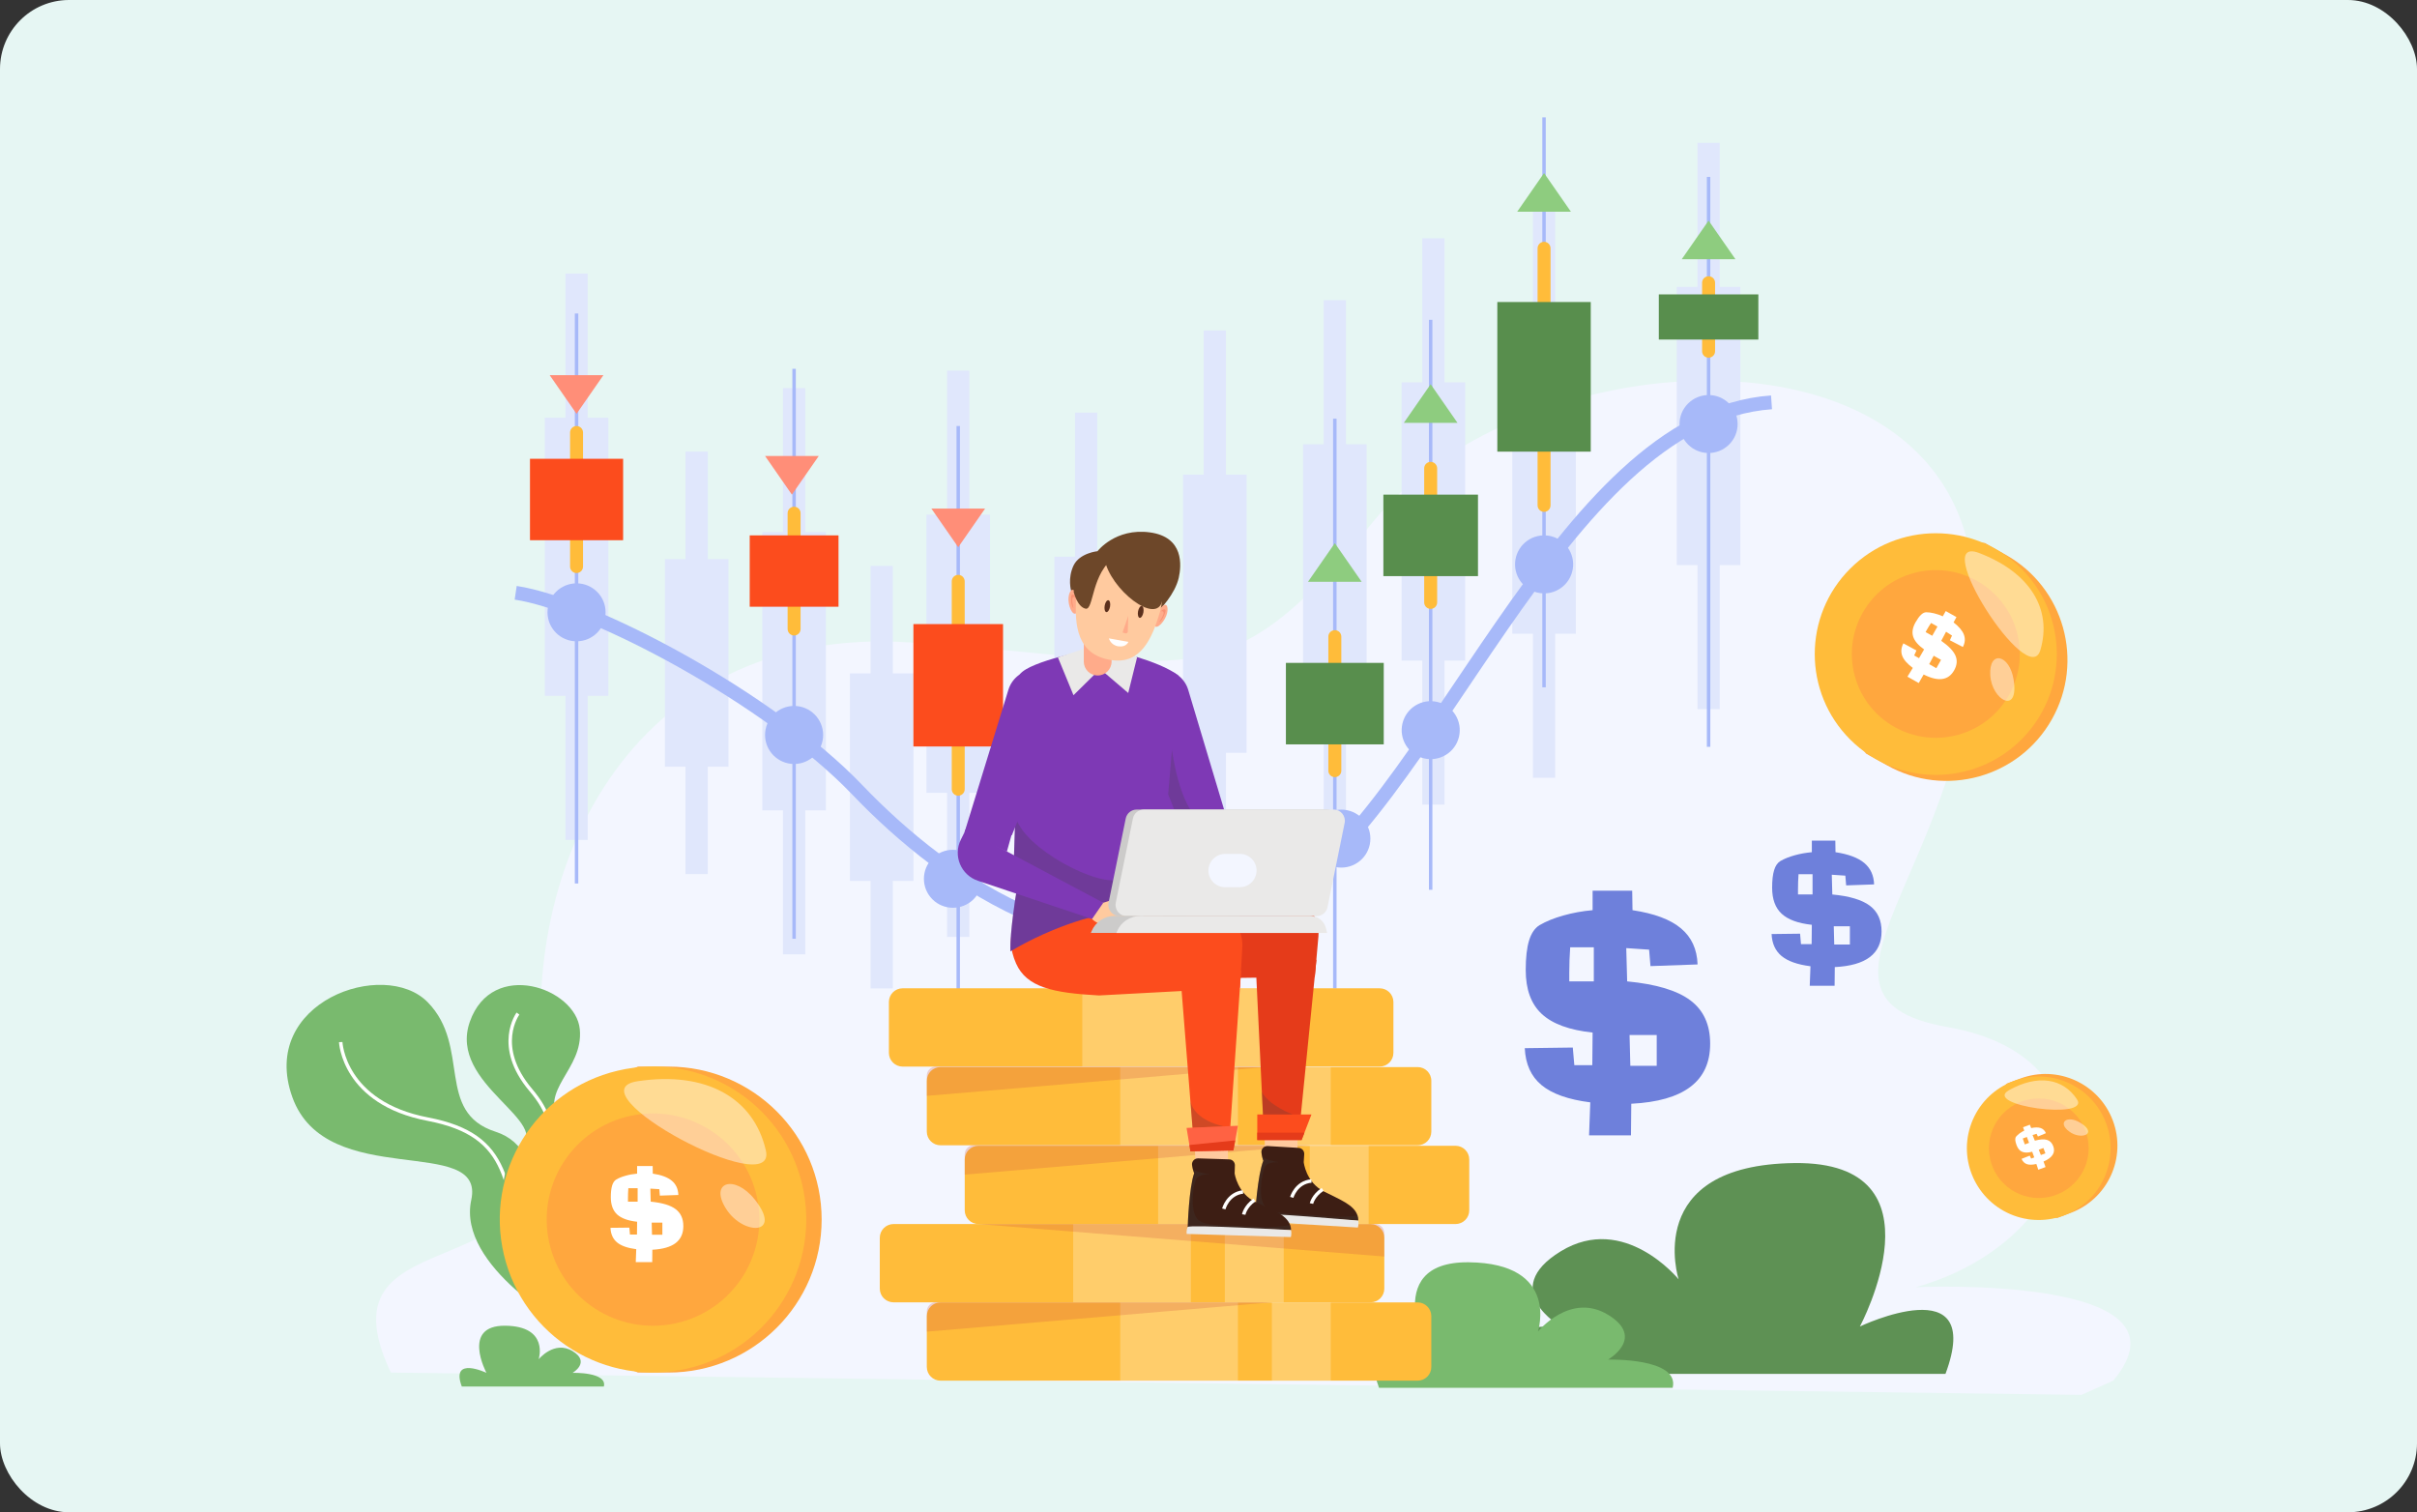 <svg width="700" height="438" viewBox="0 0 700 438" fill="none" xmlns="http://www.w3.org/2000/svg">
<rect x="0" y="0" width="700" height="438" fill="#333333" stroke="none"/>
<rect width="700" height="438" rx="20" fill="#E6F6F3"/>
<g clip-path="url(#clip0_6_1396)">
<path d="M113.198 397.533C90.15 348.885 168.4 378.451 158.322 316.257C148.241 254.063 181.436 180.676 263.494 186.07C345.553 191.464 354.045 204.483 397.744 151.029C441.445 97.575 566.066 90.112 571.607 168.407C577.135 246.7 512.445 288.433 564.075 297.477C615.704 306.522 603.723 359.004 554.856 372.812C554.856 372.812 637.837 368.939 612.024 399.883L602.807 404L113.198 397.533Z" fill="#F3F6FF"/>
<path d="M498.059 41.381H491.615V205.393H498.059V41.381Z" fill="#E0E7FC"/>
<path d="M504.039 83.094H485.631V163.66H504.039V83.094Z" fill="#E0E7FC"/>
<path d="M450.4 61.254H443.963V225.266H450.4V61.254Z" fill="#E0E7FC"/>
<path d="M456.389 102.967H437.981V183.553H456.389V102.967Z" fill="#E0E7FC"/>
<path d="M418.359 69.021H411.912V233.033H418.359V69.021Z" fill="#E0E7FC"/>
<path d="M424.338 110.734H405.931V191.32H424.338V110.734Z" fill="#E0E7FC"/>
<path d="M389.816 250.959H383.369V86.947V86.927H389.816V86.947V250.959Z" fill="#E0E7FC"/>
<path d="M395.795 128.66H377.387V209.226H395.795V128.66Z" fill="#E0E7FC"/>
<path d="M280.742 107.347H274.298V271.359H280.742V107.347Z" fill="#E0E7FC"/>
<path d="M286.726 149.06H268.316V229.626H286.726V149.06Z" fill="#E0E7FC"/>
<path d="M317.788 119.514H311.343V283.546H317.788V119.514Z" fill="#E0E7FC"/>
<path d="M323.771 161.247H305.361V241.811H323.771V161.247Z" fill="#E0E7FC"/>
<path d="M204.984 130.809H198.539V253.169H204.984V130.809Z" fill="#E0E7FC"/>
<path d="M210.966 161.937H192.556V222.062H210.966V161.937Z" fill="#E0E7FC"/>
<path d="M258.571 163.904H252.126V286.264H258.571V163.904Z" fill="#E0E7FC"/>
<path d="M264.554 195.031H246.145V255.136H264.554V195.031Z" fill="#E0E7FC"/>
<path d="M355.051 95.728H348.607V259.76H355.051V95.728Z" fill="#E0E7FC"/>
<path d="M361.032 137.46H342.624V218.027H361.032V137.46Z" fill="#E0E7FC"/>
<path d="M233.21 112.396H226.766V276.408H233.21V112.396Z" fill="#E0E7FC"/>
<path d="M239.192 154.109H220.782V234.696H239.192V154.109Z" fill="#E0E7FC"/>
<path d="M170.203 79.241H163.759V243.273H170.203V79.241Z" fill="#E0E7FC"/>
<path d="M176.187 120.974H157.777V201.54H176.187V120.974Z" fill="#E0E7FC"/>
<path d="M166.978 90.8V255.886" stroke="#A7B9F9" stroke-miterlimit="10"/>
<path d="M229.983 106.82V271.886" stroke="#A7B9F9" stroke-miterlimit="10"/>
<path d="M277.515 123.387V288.454" stroke="#A7B9F9" stroke-miterlimit="10"/>
<path d="M414.341 92.625V257.712" stroke="#A7B9F9" stroke-miterlimit="10"/>
<path d="M447.18 34V199.066" stroke="#A7B9F9" stroke-miterlimit="10"/>
<path d="M494.832 51.237V216.303" stroke="#A7B9F9" stroke-miterlimit="10"/>
<path d="M386.586 121.258V286.324" stroke="#A7B9F9" stroke-miterlimit="10"/>
<path d="M447.182 50.121L439.407 61.315H454.959L447.182 50.121Z" fill="#8ECC7F"/>
<path d="M494.832 63.89L487.057 75.084H502.617L494.832 63.89Z" fill="#8ECC7F"/>
<path d="M414.341 111.281L406.566 122.475H422.118L414.341 111.281Z" fill="#8ECC7F"/>
<path d="M386.586 157.313L378.811 168.507H394.363L386.586 157.313Z" fill="#8ECC7F"/>
<path d="M277.515 158.489L285.302 147.295H269.738L277.515 158.489Z" fill="#FF8E78"/>
<path d="M229.349 143.26L237.126 132.066H221.572L229.349 143.26Z" fill="#FF8E78"/>
<path d="M166.978 119.859L174.755 108.665H159.201L166.978 119.859Z" fill="#FF8E78"/>
<path d="M149.348 171.69C171.382 174.996 222.957 202.27 248.302 228.774C273.646 255.278 320.327 289.163 367.751 262.639C415.175 236.095 451.006 120.913 513.058 116.533" stroke="#A7B9F9" stroke-width="4" stroke-miterlimit="10"/>
<path d="M166.979 165.972C165.934 165.972 165.101 165.12 165.101 164.086V125.273C165.101 124.219 165.944 123.387 166.979 123.387C168.021 123.387 168.854 124.239 168.854 125.273V164.086C168.864 165.12 168.021 165.972 166.979 165.972Z" fill="#FFBC3A"/>
<path d="M180.465 132.877H153.49V156.461H180.465V132.877Z" fill="#FC4C1D"/>
<path d="M229.983 184.06C228.941 184.06 228.106 183.209 228.106 182.174V148.634C228.106 147.6 228.949 146.768 229.983 146.768C231.026 146.768 231.861 147.6 231.861 148.634V182.174C231.869 183.209 231.026 184.06 229.983 184.06Z" fill="#FFBC3A"/>
<path d="M242.846 155.062H217.13V175.726H242.846V155.062Z" fill="#FC4C1D"/>
<path d="M386.587 225.081C385.545 225.081 384.71 224.252 384.71 223.216V184.385C384.71 183.35 385.555 182.519 386.587 182.519C387.631 182.519 388.466 183.35 388.466 184.385V223.218C388.472 224.252 387.629 225.081 386.587 225.081Z" fill="#FFBC3A"/>
<path d="M400.753 191.989H372.419V215.593H400.753V191.989Z" fill="#588E4D"/>
<path d="M414.342 176.354C413.3 176.354 412.465 175.503 412.465 174.469V135.656C412.465 134.601 413.308 133.77 414.342 133.77C415.386 133.77 416.221 134.621 416.221 135.656V174.469C416.229 175.503 415.384 176.354 414.342 176.354Z" fill="#FFBC3A"/>
<path d="M428.047 143.26H400.646V166.864H428.047V143.26Z" fill="#588E4D"/>
<path d="M494.833 103.596C493.79 103.596 492.955 102.764 492.955 101.73V81.877C492.955 80.843 493.798 80.012 494.833 80.012C495.877 80.012 496.712 80.843 496.712 81.877V101.73C496.718 102.764 495.875 103.596 494.833 103.596Z" fill="#FFBC3A"/>
<path d="M509.245 85.264H480.419V98.344H509.245V85.264Z" fill="#588E4D"/>
<path d="M447.183 148.249C446.139 148.249 445.306 147.397 445.306 146.363V71.921C445.306 70.886 446.149 70.035 447.183 70.035C448.227 70.035 449.06 70.886 449.06 71.921V146.363C449.06 147.397 448.225 148.249 447.183 148.249Z" fill="#FFBC3A"/>
<path d="M460.705 87.474H433.649V130.809H460.705V87.474Z" fill="#588E4D"/>
<path d="M277.515 230.457C276.473 230.457 275.64 229.606 275.64 228.571V168.385C275.64 167.331 276.483 166.499 277.515 166.499C278.56 166.499 279.393 167.351 279.393 168.385V228.571C279.403 229.606 278.56 230.457 277.515 230.457Z" fill="#FFBC3A"/>
<path d="M290.496 180.755H264.536V216.202H290.496V180.755Z" fill="#FC4C1D"/>
<path d="M166.978 185.743C171.623 185.743 175.389 181.992 175.389 177.348C175.389 172.704 171.623 168.953 166.978 168.953C162.331 168.953 158.565 172.704 158.565 177.348C158.565 181.992 162.331 185.743 166.978 185.743Z" fill="#A7B9F9"/>
<path d="M229.983 221.271C234.628 221.271 238.394 217.502 238.394 212.876C238.394 208.232 234.628 204.46 229.983 204.46C225.338 204.46 221.572 208.232 221.572 212.876C221.572 217.499 225.338 221.271 229.983 221.271Z" fill="#A7B9F9"/>
<path d="M281.941 260.469C285.225 257.184 285.225 251.873 281.939 248.588C278.654 245.303 273.329 245.303 270.044 248.588C266.758 251.873 266.758 257.184 270.044 260.469C273.329 263.734 278.654 263.734 281.941 260.469Z" fill="#A7B9F9"/>
<path d="M388.471 251.281C393.118 251.281 396.884 247.53 396.884 242.886C396.884 238.242 393.118 234.491 388.471 234.491C383.826 234.491 380.058 238.242 380.058 242.886C380.058 247.53 383.826 251.281 388.471 251.281Z" fill="#A7B9F9"/>
<path d="M422.541 213.403C423.609 208.881 420.808 204.359 416.287 203.304C411.766 202.23 407.239 205.028 406.17 209.55C405.104 214.052 407.903 218.574 412.424 219.649C416.943 220.703 421.475 217.925 422.541 213.403Z" fill="#A7B9F9"/>
<path d="M455.498 164.796C456.241 160.233 453.127 155.914 448.541 155.164C443.955 154.434 439.633 157.536 438.891 162.119C438.146 166.702 441.262 171.001 445.846 171.751C450.432 172.502 454.752 169.379 455.498 164.796Z" fill="#A7B9F9"/>
<path d="M500.779 128.741C504.063 125.476 504.063 120.143 500.779 116.878C497.495 113.593 492.167 113.593 488.883 116.878C485.599 120.143 485.599 125.476 488.883 128.741C492.167 132.026 497.495 132.026 500.779 128.741Z" fill="#A7B9F9"/>
<path d="M563.439 397.916C575.006 366.891 538.657 384.188 538.657 384.188C538.657 384.188 564.239 336.41 519.815 336.856C475.39 337.323 486.159 370.539 486.159 370.539C486.159 370.539 470.469 351.173 452.059 362.387C433.659 373.619 452.059 384.186 452.059 384.186C452.059 384.186 417.065 383.231 420.652 397.914H563.439V397.916Z" fill="#5E9154"/>
<path d="M399.394 401.952C392.503 383.478 414.15 393.78 414.15 393.78C414.15 393.78 398.915 365.329 425.372 365.593C451.829 365.879 445.413 385.65 445.413 385.65C445.413 385.65 454.758 374.13 465.718 380.801C476.676 387.473 465.718 393.78 465.718 393.78C465.718 393.78 486.557 393.212 484.427 401.952H399.394Z" fill="#79BA6E"/>
<path d="M164.847 384.612C151.895 359.183 161.005 333.409 143.492 327.773C125.98 322.116 136.485 303.153 123.876 290.279C111.269 277.381 74.849 290.238 84.655 317.735C94.464 345.192 140.692 328.219 136.485 347.545C132.279 366.89 164.847 384.612 164.847 384.612Z" fill="#79BA6E"/>
<path d="M151.594 369.425C147.008 343.063 148.44 328.848 123.931 324.144C99.413 319.459 98.678 301.817 98.678 301.817" stroke="white" stroke-miterlimit="10"/>
<path d="M149.584 364.155C153.534 345.557 169.062 336.006 162.355 325.748C155.647 315.507 169.044 310.072 167.92 298.108C166.795 286.144 142.513 277.586 136.069 295.938C129.624 314.27 160.714 324.815 150.427 333.07C140.147 341.342 149.584 364.155 149.584 364.155Z" fill="#79BA6E"/>
<path d="M149.084 350.729C157.767 335.153 164.476 328.38 153.735 315.706C142.993 303.012 150.018 293.562 150.018 293.562" stroke="white" stroke-miterlimit="10"/>
<path d="M149.202 353.223C149.202 373.037 162.238 389.805 180.221 395.483L184.76 397.531H193.582C218.091 397.531 237.959 377.679 237.959 353.223C237.959 328.747 218.091 308.915 193.582 308.915H184.76L180.221 310.963C162.246 316.62 149.202 333.411 149.202 353.223Z" fill="#FFA73E"/>
<path d="M199.321 396.314C223.175 390.697 237.945 366.83 232.313 343.023C226.68 319.218 202.778 304.453 178.925 310.093C155.072 315.71 140.302 339.578 145.934 363.382C151.564 387.189 175.466 401.952 199.321 396.314Z" fill="#FFBC3A"/>
<path d="M194.055 383.58C210.84 380.862 222.24 365.066 219.515 348.297C216.791 331.545 200.975 320.171 184.188 322.888C167.403 325.606 156.002 341.403 158.728 358.153C161.451 374.921 177.268 386.295 194.055 383.58Z" fill="#FFA73E"/>
<path d="M184.127 365.552L184.263 361.801C181.752 361.476 179.894 360.827 178.706 359.832C177.519 358.84 176.884 357.439 176.802 355.614L182.268 355.555L182.441 357.563H184.48L184.517 353.852C181.878 353.566 179.949 352.858 178.724 351.743C177.509 350.605 176.902 348.944 176.902 346.732C176.902 345.314 177.03 344.197 177.284 343.368C177.538 342.536 177.936 341.948 178.47 341.624C179.224 341.178 180.129 340.813 181.182 340.529C182.232 340.224 183.339 340.022 184.517 339.92V337.71H189.022L189.058 339.92C191.542 340.285 193.372 340.975 194.579 341.989C195.775 342.982 196.409 344.361 196.464 346.105L191.106 346.288L190.951 344.422L188.351 344.26L188.459 348.032C191.768 348.356 194.17 349.066 195.665 350.199C197.16 351.337 197.904 352.957 197.904 355.129C197.904 357.258 197.152 358.899 195.665 360.036C194.17 361.172 191.922 361.801 188.93 361.963L188.894 365.552H184.127ZM181.878 348.032H184.671V344.138H181.978C181.943 344.623 181.915 345.13 181.897 345.617C181.878 346.103 181.87 346.59 181.87 347.056V348.03H181.878V348.032ZM188.741 354.115L188.831 357.621H191.831V354.115H188.741Z" fill="white"/>
<g opacity="0.46">
<path d="M184.671 313.153C204.521 310.172 218.316 317.979 221.808 333.208C225.287 348.417 165.083 316.093 184.671 313.153Z" fill="white"/>
</g>
<g opacity="0.46">
<path d="M218.58 347.403C226.837 357.785 215.298 357.948 210.304 350.143C205.309 342.333 212.715 340.022 218.58 347.403Z" fill="white"/>
</g>
<path d="M533.185 173.982C525.489 187.629 527.937 204.217 538.107 215.066L540.434 218.25L546.507 221.657C563.368 231.147 584.749 225.205 594.248 208.354C603.758 191.523 597.793 170.17 580.924 160.7L574.851 157.273L570.935 156.928C556.37 153.845 540.881 160.355 533.185 173.982Z" fill="#FFA73E"/>
<path d="M585.417 214.194C599.105 200.526 599.105 178.362 585.417 164.694C571.728 151.027 549.536 151.027 535.846 164.694C522.159 178.362 522.159 200.526 535.846 214.194C549.536 227.841 571.728 227.862 585.417 214.194Z" fill="#FFBC3A"/>
<path d="M567.178 212.795C580.116 209.185 587.678 195.802 584.067 182.884C580.455 169.967 567.042 162.423 554.104 166.013C541.168 169.622 533.608 183.026 537.217 195.944C540.828 208.861 554.244 216.404 567.178 212.795Z" fill="#FFA73E"/>
<path d="M552.426 195.984L553.976 193.449C552.371 192.253 551.356 191.097 550.921 189.961C550.486 188.805 550.596 187.609 551.248 186.332L555.036 188.4L554.376 189.84L555.779 190.631L557.248 188.096C555.536 186.879 554.484 185.642 554.085 184.385C553.685 183.148 553.913 181.749 554.764 180.248C555.316 179.275 555.842 178.545 556.34 178.078C556.838 177.592 557.337 177.348 557.835 177.328C558.523 177.328 559.295 177.429 560.128 177.632C560.963 177.835 561.806 178.119 562.657 178.504L563.518 176.983L566.619 178.727L565.785 180.268C567.344 181.485 568.342 182.661 568.776 183.817C569.211 184.993 569.112 186.169 568.48 187.386L564.716 185.439L565.334 184.081L563.609 182.965L562.214 185.601C564.361 187.102 565.738 188.522 566.327 189.88C566.916 191.239 566.79 192.658 565.955 194.139C565.12 195.619 563.969 196.45 562.502 196.653C561.036 196.856 559.24 196.43 557.12 195.355L555.696 197.829L552.426 195.984ZM557.683 183.067L559.606 184.141L561.119 181.465L559.269 180.43C559.051 180.755 558.844 181.079 558.633 181.404C558.434 181.728 558.237 182.073 558.054 182.397L557.683 183.067ZM560.03 189.921L558.724 192.354L560.792 193.53L562.153 191.117L560.03 189.921Z" fill="white"/>
<g opacity="0.46">
<path d="M573.147 160.152C587.966 165.789 594.429 176.496 590.913 188.319C587.396 200.141 558.525 154.596 573.147 160.152Z" fill="white"/>
</g>
<g opacity="0.46">
<path d="M583.173 196.856C584.824 207.198 576.818 202.838 576.411 195.518C576.011 188.217 582.005 189.495 583.173 196.856Z" fill="white"/>
</g>
<path d="M572.95 339.129C576.22 347.829 584.715 353.061 593.544 352.574L595.871 352.736L599.741 351.276C610.501 347.241 615.949 335.256 611.905 324.529C607.863 313.781 595.861 308.349 585.102 312.384L581.235 313.824L579.576 315.466C572.623 320.919 569.676 330.43 572.95 339.129Z" fill="#FFA73E"/>
<path d="M610.284 338.866C613.77 327.936 607.715 316.235 596.763 312.767C585.809 309.279 574.108 315.324 570.623 326.273C567.137 337.205 573.19 348.883 584.144 352.371C595.096 355.839 606.801 349.796 610.284 338.866Z" fill="#FFBC3A"/>
<path d="M590.483 346.977C598.459 346.957 604.914 340.51 604.908 332.539C604.9 324.59 598.431 318.141 590.454 318.141C582.48 318.141 576.023 324.61 576.03 332.579C576.038 340.529 582.511 346.977 590.483 346.977Z" fill="#FFA73E"/>
<path d="M590.314 338.784L589.762 337.122C588.604 337.387 587.688 337.408 586.999 337.164C586.319 336.921 585.803 336.414 585.468 335.643L587.851 334.711L588.259 335.562L589.154 335.218L588.555 333.573C587.351 333.897 586.39 333.897 585.665 333.595C584.94 333.309 584.406 332.662 584.042 331.707C583.807 331.079 583.679 330.572 583.652 330.166C583.626 329.761 583.707 329.438 583.888 329.195C584.152 328.891 584.487 328.584 584.895 328.262C585.301 327.976 585.765 327.694 586.262 327.451L585.901 326.478L587.877 325.75L588.259 326.721C589.408 326.478 590.332 326.478 591.021 326.721C591.71 326.964 592.217 327.451 592.526 328.201L590.207 329.173L589.825 328.382L588.657 328.726L589.327 330.371C590.832 329.965 592 329.884 592.843 330.148C593.686 330.391 594.285 331 594.647 331.953C595 332.885 594.947 333.737 594.476 334.467C594.005 335.218 593.125 335.866 591.838 336.414L592.418 338.016L590.314 338.784ZM586.427 331.464L587.649 330.998L587.008 329.294L585.83 329.74C585.893 329.963 585.964 330.186 586.039 330.389C586.11 330.61 586.183 330.835 586.264 331.036L586.427 331.464ZM590.45 333.005L591.07 334.526L592.382 334.039L591.801 332.498L590.45 333.005Z" fill="white"/>
<g opacity="0.46">
<path d="M581.903 315.708C590.125 311.125 597.476 312.281 601.518 318.385C605.56 324.488 573.781 320.21 581.903 315.708Z" fill="white"/>
</g>
<g opacity="0.46">
<path d="M602.442 325.158C607.782 328.362 602.743 330.329 599.263 327.713C595.78 325.119 598.644 322.866 602.442 325.158Z" fill="white"/>
</g>
<path d="M410.554 399.883H272.394C270.193 399.883 268.416 398.099 268.416 395.909V381.187C268.416 378.976 270.201 377.212 272.394 377.212H410.552C412.754 377.212 414.531 378.997 414.531 381.187V395.909C414.539 398.099 412.756 399.883 410.554 399.883Z" fill="#FFBC3A"/>
<g opacity="0.25">
<path d="M358.523 377.192H324.431V399.881H358.523V377.192Z" fill="white"/>
</g>
<g opacity="0.25">
<path d="M385.408 377.192H368.359V399.881H385.408V377.192Z" fill="white"/>
</g>
<path d="M396.938 377.192H258.78C256.578 377.192 254.801 375.407 254.801 373.217V358.493C254.801 356.305 256.586 354.519 258.78 354.519H396.938C399.139 354.519 400.917 356.305 400.917 358.493V373.217C400.917 375.428 399.139 377.192 396.938 377.192Z" fill="#FFBC3A"/>
<g opacity="0.25">
<path d="M344.899 354.521H310.809V377.194H344.899V354.521Z" fill="white"/>
</g>
<g opacity="0.25">
<path d="M371.786 354.521H354.734V377.194H371.786V354.521Z" fill="white"/>
</g>
<path d="M421.537 354.523H283.381C281.177 354.523 279.402 352.736 279.402 350.546V335.824C279.402 333.634 281.187 331.849 283.381 331.849H421.537C423.74 331.849 425.518 333.634 425.518 335.824V350.546C425.518 352.756 423.73 354.523 421.537 354.523Z" fill="#FFBC3A"/>
<g opacity="0.25">
<path d="M369.5 331.849H335.41V354.521H369.5V331.849Z" fill="white"/>
</g>
<g opacity="0.25">
<path d="M396.384 331.849H379.335V354.521H396.384V331.849Z" fill="white"/>
</g>
<path d="M410.554 331.709H272.394C270.193 331.709 268.416 329.945 268.416 327.755V313.011C268.416 310.821 270.201 309.056 272.394 309.056H410.552C412.754 309.056 414.531 310.821 414.531 313.011V327.755C414.539 329.943 412.756 331.709 410.554 331.709Z" fill="#FFBC3A"/>
<g opacity="0.25">
<path d="M358.523 309.036H324.431V331.707H358.523V309.036Z" fill="white"/>
</g>
<g opacity="0.25">
<path d="M385.408 309.036H368.359V331.707H385.408V309.036Z" fill="white"/>
</g>
<path d="M399.574 308.915H261.418C259.215 308.915 257.438 307.13 257.438 304.94V290.216C257.438 288.005 259.225 286.241 261.418 286.241H399.574C401.778 286.241 403.553 288.028 403.553 290.216V304.94C403.553 307.13 401.768 308.915 399.574 308.915Z" fill="#FFBC3A"/>
<g opacity="0.25">
<path d="M347.537 286.243H313.447V308.916H347.537V286.243Z" fill="white"/>
</g>
<g opacity="0.25">
<path d="M374.422 286.243H357.373V308.916H374.422V286.243Z" fill="white"/>
</g>
<g opacity="0.26">
<path d="M283.381 354.523L400.917 363.932V357.137C400.917 355.697 399.739 354.523 398.288 354.523H283.381Z" fill="#D55840"/>
</g>
<g opacity="0.26">
<path d="M268.416 385.688L368.358 377.194H271.044C269.594 377.194 268.416 378.37 268.416 379.83V385.688Z" fill="#D55840"/>
</g>
<g opacity="0.26">
<path d="M279.402 340.204L379.342 331.708H282.02C280.57 331.708 279.392 332.884 279.392 334.346V340.204H279.402Z" fill="#D55840"/>
</g>
<g opacity="0.26">
<path d="M268.416 317.391L368.358 308.915H271.044C269.594 308.915 268.416 310.091 268.416 311.53V317.391Z" fill="#D55840"/>
</g>
<path d="M323.036 169.115C330.669 175.503 337.493 178.849 335.862 176.557C335.862 176.557 340.294 172.177 341.391 167.31C342.161 163.863 342.969 155.529 332.999 154.19C323.028 152.852 317.851 159.645 317.851 159.645C317.851 159.645 312.612 160.152 310.89 163.843C309.168 167.554 310.201 171.021 310.201 171.021L315.005 173.658L323.036 169.115Z" fill="#6D4729"/>
<path d="M341.237 195.639C335.871 191.32 320.934 188.035 320.934 188.035H316.382C316.382 188.035 298.273 191.401 295.344 195.315L293.378 256.961H341.872L341.237 195.639Z" fill="#7E39B5"/>
<path d="M366.184 325.928L366.383 335.053L375.746 335.621L375.848 324.732L366.184 325.928Z" fill="#FFCA9F"/>
<path d="M330.578 283.607L380.795 282.938L381.837 271.197C382.365 265.318 377.939 260.167 372.049 259.76L331.347 257.002C324.295 256.517 318.141 261.749 317.489 268.786L317.434 269.414C316.701 277.098 322.827 283.729 330.578 283.607Z" fill="#E53B1A"/>
<path d="M381.249 278.051L376.045 329.903L366.084 329.294L365.794 323.251L365.451 316.215L362.985 265.073L381.249 278.051Z" fill="#E53B1A"/>
<path d="M363.503 351.702L393.386 353.527C393.386 352.959 393.305 352.47 393.151 352.006H393.143C392.127 348.942 388.057 347.443 383.471 345.111C378.177 342.455 377.578 336.594 377.578 336.594L377.724 334.283C377.775 333.33 377.062 332.518 376.12 332.458L367.136 331.93C366.121 331.87 365.249 332.701 365.323 333.735C365.361 334.183 365.422 334.587 365.493 334.934H365.503C365.666 335.704 365.877 336.169 365.877 336.169C364.189 340.386 363.503 351.702 363.503 351.702Z" fill="#3D1E14"/>
<path d="M379.817 342.049C375.366 342.433 374.105 346.794 374.105 346.794" stroke="white" stroke-miterlimit="10"/>
<path d="M383.055 344.483C380.29 346.306 379.827 348.579 379.827 348.579" stroke="white" stroke-miterlimit="10"/>
<g opacity="0.24">
<path d="M363.503 351.702L393.386 353.527C393.386 352.959 393.305 352.47 393.151 352.006H393.143C393.143 352.006 389.334 352.835 382.591 352.128C375.85 351.418 368.343 352.006 366.348 349.431C364.356 346.855 365.306 340.366 366.306 338.014C366.822 336.838 368.641 336.594 370.321 336.594C368.526 336.331 366.432 335.824 365.497 334.934C365.662 335.704 365.871 336.169 365.871 336.169C364.189 340.386 363.503 351.702 363.503 351.702Z" fill="#3F3F3F"/>
</g>
<path d="M393.384 353.527C393.575 354.622 393.256 355.535 393.256 355.535L363.127 353.689C363.127 353.689 363.017 352.471 363.501 351.702C363.972 350.931 393.384 353.527 393.384 353.527Z" fill="#EAE9E8"/>
<path d="M345.871 329.538L346.35 338.641L355.732 338.927L355.488 328.037L345.871 329.538Z" fill="#FFCA9F"/>
<path d="M318.295 288.312L359.121 286.122L359.801 274.338C360.136 268.459 355.568 263.428 349.658 263.227L306.042 262.741C293.488 262.659 290.587 270.751 294.276 279.065C297.33 285.917 304.843 287.582 318.295 288.312Z" fill="#FC4C1D"/>
<path d="M294.284 258.807C294.284 258.807 292.409 270.203 292.645 275.536C292.645 275.536 311.335 263.752 330.504 263.491C349.668 263.227 343.993 253.919 343.993 253.919L335.418 255.947H297.003L294.284 258.807Z" fill="#7E39B5"/>
<g opacity="0.24">
<path d="M327.433 255.968C327.46 258.34 325.947 262.335 325.347 263.836C324.758 263.896 324.178 263.959 323.599 264.059C307.084 266.431 292.634 275.536 292.634 275.536C292.399 270.223 294.276 258.807 294.276 258.807L296.995 255.968H307.12L293.676 247.917L294.048 236.235C296.053 245.626 318.712 257.426 324.667 254.528C326.725 253.534 327.415 254.386 327.433 255.968Z" fill="#3F3F3F"/>
</g>
<g opacity="0.24">
<path d="M330.496 263.491C328.774 263.511 327.052 263.633 325.347 263.836C325.947 262.335 327.46 258.34 327.433 255.968H335.41L343.983 253.94C343.983 253.94 349.658 263.227 330.496 263.491Z" fill="#3F3F3F"/>
</g>
<path d="M340.766 268.804L345.87 332.904L355.849 333.208L359.431 281.214L340.766 268.804Z" fill="#FC4C1D"/>
<g opacity="0.24">
<path d="M344.745 318.81C345.871 324.711 354.491 326.232 354.491 326.232L345.371 326.597L344.745 318.81Z" fill="#3F3F3F"/>
</g>
<g opacity="0.24">
<path d="M374.422 322.785L365.794 323.231L365.448 316.215C367.461 320.23 374.422 322.785 374.422 322.785Z" fill="#3F3F3F"/>
</g>
<path d="M343.984 355.37L373.914 356.262C373.896 355.715 373.794 355.208 373.624 354.762H373.614C372.499 351.742 368.384 350.361 363.724 348.194C358.358 345.679 357.572 339.859 357.572 339.859L357.645 337.527C357.672 336.594 356.926 335.804 355.986 335.785L346.986 335.499C345.96 335.479 345.127 336.351 345.227 337.365C345.272 337.813 345.353 338.217 345.434 338.563H345.444C345.625 339.334 345.853 339.78 345.853 339.78C344.321 344.057 343.984 355.37 343.984 355.37Z" fill="#3D1E14"/>
<path d="M359.993 345.231C355.551 345.76 354.426 350.141 354.426 350.141" stroke="white" stroke-miterlimit="10"/>
<path d="M363.302 347.565C360.6 349.471 360.202 351.763 360.202 351.763" stroke="white" stroke-miterlimit="10"/>
<g opacity="0.24">
<path d="M343.984 355.37L373.914 356.263C373.896 355.715 373.794 355.208 373.624 354.762H373.614C373.614 354.762 369.836 355.717 363.074 355.21C356.313 354.703 348.826 355.533 346.75 353.02C344.674 350.506 345.426 343.976 346.35 341.624C346.832 340.405 348.643 340.103 350.321 340.082C348.517 339.859 346.405 339.434 345.452 338.539C345.635 339.31 345.861 339.776 345.861 339.776C344.321 344.057 343.984 355.37 343.984 355.37Z" fill="#3F3F3F"/>
</g>
<path d="M373.914 356.265C374.14 357.38 373.851 358.292 373.851 358.292L343.677 357.38C343.677 357.38 343.531 356.163 343.984 355.372C344.439 354.602 373.914 356.265 373.914 356.265Z" fill="#EAE9E8"/>
<path d="M307.799 205.454L293.061 241.894L279.365 240.982L292.037 199.817C292.988 196.653 295.734 194.341 299.034 193.956H304.691L307.799 205.454Z" fill="#7E39B5"/>
<g opacity="0.24">
<path d="M325.348 263.835C325.193 264.18 325.104 264.403 325.104 264.403L323.599 264.059C324.178 263.957 324.759 263.896 325.348 263.835Z" fill="#3F3F3F"/>
</g>
<path d="M319.528 261.463C324.287 259.881 327.523 259.415 329.135 261.037C330.75 262.659 331.24 266.877 332.208 268.155C333.179 269.455 328.557 268.54 328.366 267.222C328.366 267.222 320.706 270.325 316.283 266.188C311.851 262.031 316.283 261.037 316.283 261.037L319.528 261.463Z" fill="#FFCA9F"/>
<path d="M283.226 255.095L316.275 266.168L319.528 261.463L279.719 240.272L278.269 243.192C275.965 247.836 278.305 253.453 283.226 255.095Z" fill="#7E39B5"/>
<path d="M293.587 239.583L291.601 246.66L279.365 240.982L280.462 238.427L293.587 239.583Z" fill="#7E39B5"/>
<path d="M328.358 205.454L343.095 241.894L355.404 237.453L344.129 199.817C343.176 196.653 340.43 194.341 337.132 193.956H331.357L328.358 205.454Z" fill="#7E39B5"/>
<g opacity="0.24">
<path d="M338.318 230.072L339.415 217.134C339.415 217.134 342.135 238.204 349.804 237.899C357.48 237.615 343.485 242.888 343.485 242.888L338.318 230.072Z" fill="#3F3F3F"/>
</g>
<path d="M316.002 187.244L306.385 190.387L310.9 201.358L318.606 193.753L326.753 200.709L329.336 190.306L323.824 187.548L316.002 187.244Z" fill="#EAE9E8"/>
<path d="M313.882 184.405V191.624C313.882 193.834 315.685 195.639 317.905 195.639C320.127 195.639 321.931 193.834 321.931 191.624V184.405L318.694 183.31L317.905 183.067L317.117 183.31L313.882 184.405Z" fill="#FFAB8A"/>
<path d="M335.862 176.557C337.611 173.962 338.509 175.381 338.011 177.591C337.512 179.782 335.009 182.641 334.284 181.1L334.928 177.389L335.862 176.557Z" fill="#FFAB8A"/>
<path d="M311.851 172.704C311.071 169.683 309.757 170.697 309.476 172.948C309.204 175.178 310.6 178.707 311.807 177.51L312.451 173.799L311.851 172.704Z" fill="#FFAB8A"/>
<path d="M311.589 173.252C311.063 171.893 310.301 171.974 310.228 172.704C310.157 173.455 310.201 175.584 310.927 176.213C310.927 176.213 310.201 173.556 310.717 173.069C311.244 172.583 311.589 173.252 311.589 173.252Z" fill="#F99273"/>
<path d="M311.66 173.13C311.207 181.12 311.879 189.657 321.858 191.178C330.36 192.476 333.651 184.993 335.917 177.328C339.135 165.911 329.3 162.281 326.253 161.45C326.091 161.409 325.955 161.369 325.837 161.328H325.792C325.674 161.328 325.528 161.308 325.358 161.288C322.185 161.065 312.458 161.308 311.66 173.13Z" fill="#FFCA9F"/>
<path d="M329.59 177.084C329.426 178.037 329.643 178.869 330.07 178.95C330.497 179.011 330.976 178.321 331.149 177.368C331.313 176.415 331.094 175.584 330.669 175.503C330.245 175.442 329.761 176.152 329.59 177.084Z" fill="#5C301D"/>
<path d="M319.927 175.422C319.764 176.375 319.981 177.206 320.408 177.287C320.835 177.348 321.314 176.659 321.487 175.706C321.649 174.752 321.432 173.921 321.005 173.84C320.571 173.779 320.091 174.469 319.927 175.422Z" fill="#5C301D"/>
<path d="M325.104 183.188L325.9 183.432C326.254 183.533 326.617 183.269 326.625 182.904L326.753 178.362L325.104 183.188Z" fill="#FFAB8A"/>
<path d="M326.798 185.906L321.151 184.892C321.151 184.892 321.667 186.899 323.942 187.203C326.227 187.508 326.798 185.906 326.798 185.906Z" fill="white"/>
<path d="M356.938 244.652L358.514 250.715L355.88 260.368L346.868 258.482L348.2 250.553L345.217 245.402L356.938 244.652Z" fill="#FFCA9F"/>
<path d="M357.138 235.466L358.513 244.084L344.365 249.235L341.101 240.82L357.138 235.466Z" fill="#EAE9E8"/>
<path d="M336.082 177.186C337.035 176.071 337.724 176.415 337.541 177.125C337.36 177.835 336.598 179.863 335.71 180.187C335.71 180.187 337.287 177.936 336.962 177.308C336.624 176.679 336.082 177.186 336.082 177.186Z" fill="#F99273"/>
<path d="M379.208 265.336H324.234C322.195 265.336 320.664 263.471 321.062 261.463L326.03 237.048C326.339 235.547 327.661 234.472 329.202 234.472H384.176C386.216 234.472 387.747 236.338 387.351 238.346L382.383 262.761C382.062 264.261 380.74 265.336 379.208 265.336Z" fill="#CCCBCA"/>
<path d="M381.292 265.336H326.318C324.279 265.336 322.746 263.471 323.146 261.463L328.112 237.048C328.42 235.547 329.745 234.472 331.284 234.472H386.26C388.299 234.472 389.831 236.338 389.431 238.346L384.465 262.761C384.15 264.261 382.824 265.336 381.292 265.336Z" fill="#EAE9E8"/>
<path d="M323.036 161.247C315.984 165.85 316.837 176.78 314.408 176.294C311.979 175.787 310.953 171.427 310.953 171.427L311.56 166.459L313.882 163.843L316.989 161.247L322.547 160.497C323.272 160.74 323.036 161.247 323.036 161.247Z" fill="#6D4729"/>
<path d="M319.876 161.815C321.371 170.636 335.166 181.444 336.644 173.84C338.121 166.236 338.158 163.295 338.158 163.295L329.556 158.895H323.991L320.719 161.592L319.876 161.815Z" fill="#6D4729"/>
<path d="M358.524 326.052L357.747 330.288L357.21 333.208L344.764 333.472L344.465 331.628L343.649 326.678L358.524 326.052Z" fill="#FF6243"/>
<path d="M379.817 322.785L377.786 328.057L376.961 330.187H364.126V322.785H379.817Z" fill="#FC4C1D"/>
<path d="M377.786 328.057L376.961 330.187H364.126V328.057H377.786Z" fill="#E53B1A"/>
<path d="M357.747 330.288L357.21 333.208L344.764 333.472L344.465 331.628L357.747 330.288Z" fill="#E53B1A"/>
<path d="M133.739 401.567C130.404 392.624 140.88 397.612 140.88 397.612C140.88 397.612 133.511 383.843 146.312 383.967C159.118 384.089 156.01 393.68 156.01 393.68C156.01 393.68 160.533 388.104 165.835 391.328C171.138 394.552 165.835 397.614 165.835 397.614C165.835 397.614 175.923 397.33 174.891 401.569H133.739V401.567Z" fill="#79BA6E"/>
<path d="M460.216 328.828L460.571 319.277C454.171 318.468 449.465 316.785 446.441 314.268C443.421 311.753 441.808 308.205 441.597 303.581L455.504 303.397L455.948 308.509H461.154L461.244 299.059C454.517 298.349 449.613 296.545 446.512 293.665C443.415 290.786 441.873 286.547 441.873 280.951C441.873 277.341 442.2 274.482 442.85 272.373C443.504 270.264 444.509 268.804 445.868 267.952C447.79 266.837 450.093 265.904 452.758 265.154C455.424 264.403 458.25 263.876 461.244 263.613V257.975H472.709L472.801 263.613C479.109 264.566 483.787 266.31 486.842 268.885C489.896 271.44 491.491 274.908 491.645 279.328L478.004 279.813L477.604 275.048L470.989 274.601L471.251 284.234C479.662 285.043 485.769 286.87 489.577 289.749C493.384 292.609 495.289 296.786 495.289 302.302C495.289 307.736 493.384 311.891 489.577 314.771C485.769 317.671 480.06 319.293 472.445 319.678L472.354 328.824H460.216V328.828ZM454.486 284.236H461.593V274.36H454.75C454.659 275.617 454.596 276.875 454.551 278.13C454.504 279.367 454.486 280.584 454.486 281.802V284.236ZM471.945 299.771L472.171 308.691H479.812V299.771H471.945Z" fill="#6E80DB"/>
<path d="M354.816 247.309H359.087C362.341 247.309 364.671 250.452 363.7 253.552C363.074 255.58 361.199 256.961 359.087 256.961H354.816C351.544 256.961 349.224 253.796 350.211 250.673C350.847 248.667 352.714 247.309 354.816 247.309Z" fill="#F3F6FF"/>
<path d="M373.261 265.336L374.484 270.203H315.929L316.12 269.737C317.235 267.04 319.863 265.275 322.792 265.275L373.261 265.336Z" fill="#CCCBCA"/>
<path d="M383.969 268.68L384.365 270.223H323.318L323.562 269.635C324.685 266.999 327.368 265.275 330.342 265.294L379.633 265.336C381.672 265.336 383.449 266.715 383.969 268.68Z" fill="#EAE9E8"/>
<path d="M524.129 285.513L524.338 279.856C520.54 279.369 517.749 278.375 515.953 276.875C514.158 275.374 513.207 273.265 513.079 270.526L521.33 270.424L521.594 273.446H524.675L524.73 267.849C520.741 267.423 517.832 266.348 515.992 264.645C514.152 262.941 513.236 260.427 513.236 257.101C513.236 254.97 513.427 253.267 513.817 252.009C514.205 250.752 514.804 249.88 515.612 249.393C516.756 248.724 518.113 248.177 519.699 247.733C521.285 247.284 522.963 246.982 524.738 246.82V243.474H531.536L531.591 246.82C535.334 247.388 538.109 248.422 539.923 249.943C541.736 251.464 542.677 253.532 542.768 256.148L534.674 256.434L534.441 253.613L530.512 253.35L530.667 259.068C535.661 259.533 539.287 260.63 541.541 262.331C543.8 264.036 544.933 266.51 544.933 269.775C544.933 272.999 543.8 275.473 541.541 277.195C539.287 278.901 535.897 279.872 531.382 280.097L531.329 285.511H524.129V285.513ZM520.731 259.05H524.943V253.187H520.883C520.83 253.938 520.792 254.688 520.765 255.42C520.737 256.17 520.729 256.88 520.729 257.588V259.05H520.731ZM531.089 268.277L531.225 273.567H535.755V268.277H531.089Z" fill="#6E80DB"/>
</g>
<defs>
<clipPath id="clip0_6_1396">
<rect width="534" height="370" fill="white" transform="translate(83 34)"/>
</clipPath>
</defs>
</svg>
